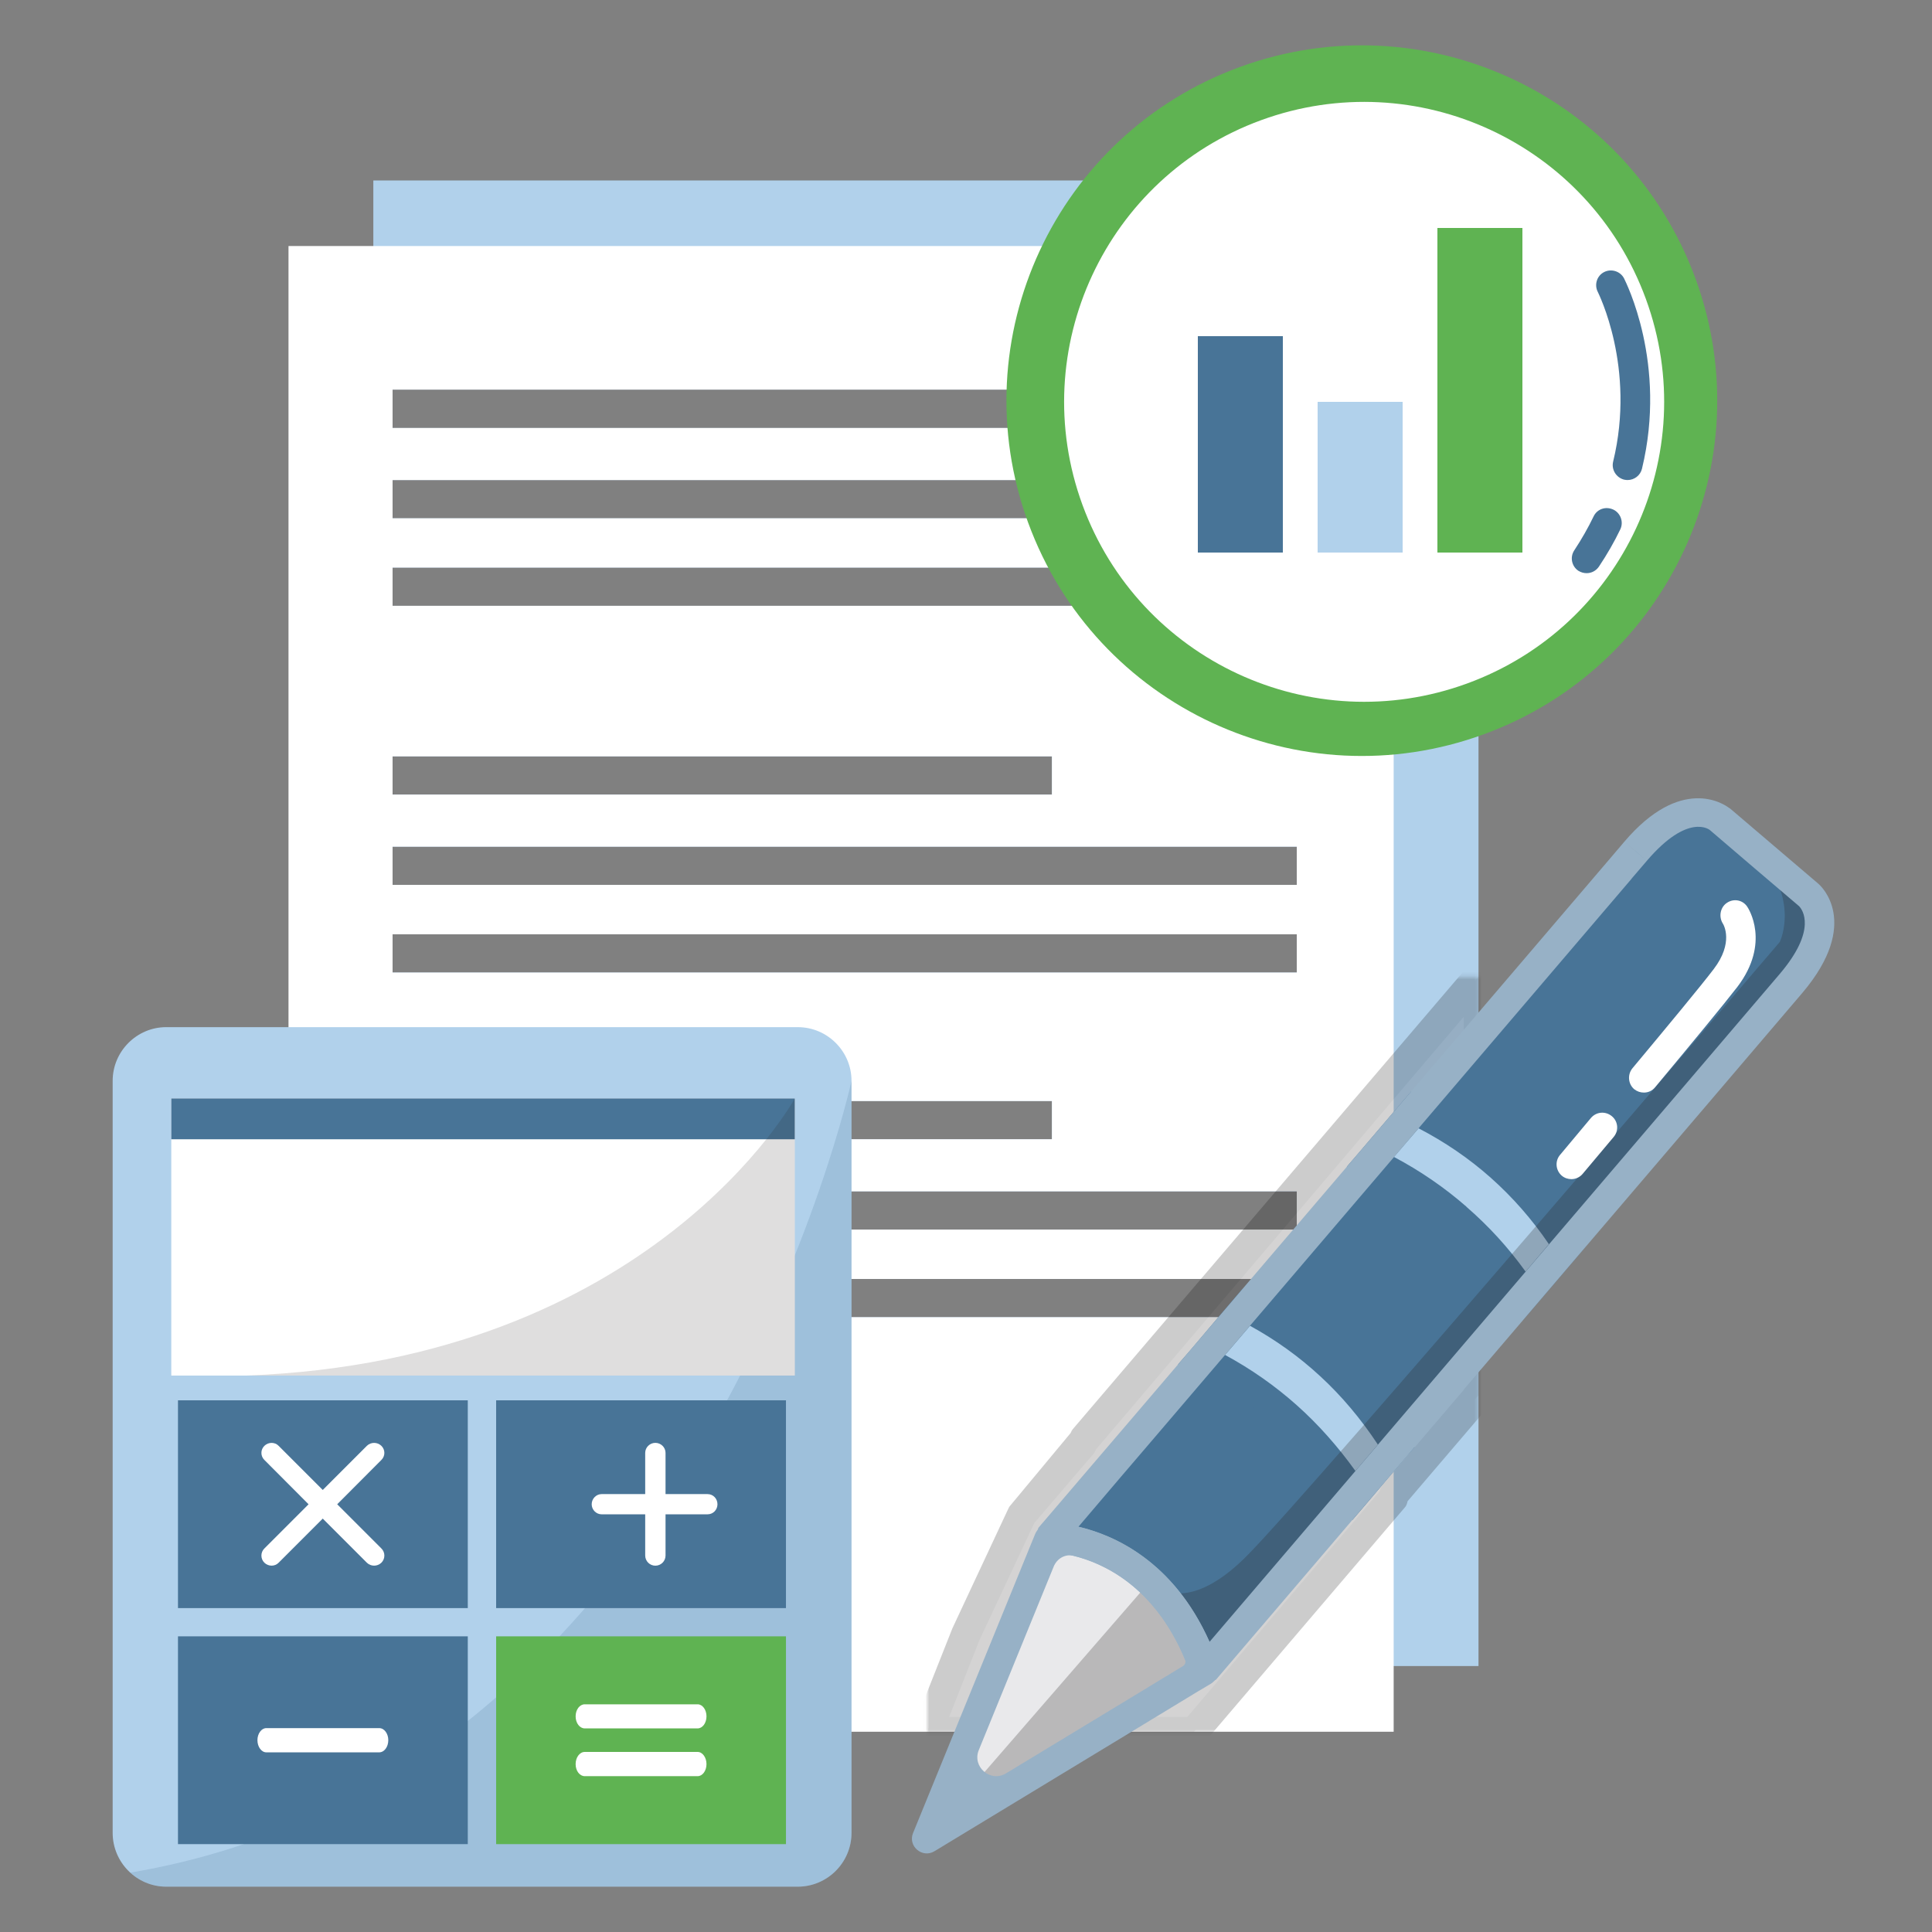<?xml version="1.0" encoding="UTF-8"?> <svg xmlns="http://www.w3.org/2000/svg" width="500" height="500" viewBox="0 0 500 500" fill="none"><rect x="0" y="0" width="500" height="500" fill="#808080" stroke="none"/> <path fill-rule="evenodd" clip-rule="evenodd" d="M96.618 46.704H382.634V431.169H96.618V46.704ZM335.611 124.234H101.6V134.138H335.611V124.234ZM272.242 100.827H101.6V110.765H272.242V100.827ZM335.611 146.881H101.6V156.785H335.611V146.881ZM101.6 219.113H335.611V229.016H101.6V219.113ZM101.6 195.739H272.242V205.643H101.6V195.739ZM101.6 241.794H335.611V251.697H101.6V241.794ZM335.611 308.312H101.6V318.215H335.611V308.312ZM272.242 284.939H101.6V294.842H272.242V284.939ZM335.611 330.993H101.6V340.896H335.611V330.993Z" fill="#B1D1EB"></path> <path fill-rule="evenodd" clip-rule="evenodd" d="M74.664 63.672H360.68V448.172H74.664V63.672ZM335.611 124.234H101.6V134.138H335.611V124.234ZM272.242 100.827H101.6V110.765H272.242V100.827ZM335.611 146.881H101.6V156.785H335.611V146.881ZM101.6 219.113H335.611V229.016H101.6V219.113ZM101.6 195.739H272.242V205.643H101.6V195.739ZM101.6 241.794H335.611V251.697H101.6V241.794ZM335.611 308.312H101.6V318.215H335.611V308.312ZM272.242 284.939H101.6V294.842H272.242V284.939ZM335.611 330.993H101.6V340.896H335.611V330.993Z" fill="white"></path> <path fill-rule="evenodd" clip-rule="evenodd" d="M320.863 17.34C368.576 -0.077 421.348 24.44 438.803 72.121C456.257 119.802 431.67 172.609 384.023 190.027C336.303 207.479 283.531 182.928 266.077 135.247C248.631 87.564 273.216 34.758 320.863 17.34Z" fill="#5FB352"></path> <path fill-rule="evenodd" clip-rule="evenodd" d="M326.38 31.101C366.659 16.397 411.208 37.094 425.944 77.347C440.678 117.598 419.922 162.177 379.699 176.881C339.414 191.614 294.865 170.889 280.13 130.637C265.402 90.383 286.156 45.805 326.38 31.101Z" fill="white"></path> <g opacity="0.2"> <mask id="mask0_1290_6" style="mask-type:luminance" maskUnits="userSpaceOnUse" x="239" y="252" width="144" height="197"> <path d="M382.633 252.737H239.974V448.172H382.633V252.737Z" fill="white"></path> </mask> <g mask="url(#mask0_1290_6)"> <path fill-rule="evenodd" clip-rule="evenodd" d="M360.68 386.847V387.61L309.017 448.172H239.974L250.015 422.824L264.42 392.075L277.159 377.082L280.073 373.758L280.623 372.269L301.193 348.168L314.007 333.174L382.633 252.737V361.118L360.68 386.847Z" fill="#272323"></path> </g> <mask id="mask1_1290_6" style="mask-type:luminance" maskUnits="userSpaceOnUse" x="239" y="252" width="144" height="197"> <path d="M382.633 252.737H239.974V448.172H382.633V252.737Z" fill="white"></path> </mask> <g mask="url(#mask1_1290_6)"> <path d="M309.017 451.98H239.975C238.727 451.98 237.551 451.358 236.859 450.317C236.094 449.279 235.96 447.929 236.442 446.751L246.482 421.404L260.953 390.447C261.096 390.136 261.236 389.859 261.512 389.582L277.091 370.848C277.233 370.468 277.44 370.086 277.716 369.775L379.726 250.242C380.767 248.996 382.499 248.546 383.949 249.134C385.475 249.723 386.515 251.142 386.515 252.735V361.117C386.515 362.053 386.166 362.918 385.548 363.61L364.287 388.508C364.145 389.13 363.938 389.754 363.588 390.101L311.926 450.663C311.232 451.496 310.124 451.98 309.017 451.98ZM245.648 444.327H307.284L357.08 385.946C357.222 385.323 357.496 384.699 357.772 384.354L378.825 359.699V263.124L283.605 375.144C283.464 375.559 283.257 375.94 282.981 376.252L267.676 394.153L253.479 424.452L245.648 444.327Z" fill="black"></path> </g> </g> <path fill-rule="evenodd" clip-rule="evenodd" d="M271.626 397.928C271.626 397.928 299.811 397.512 311.792 432.243L439.353 282.827L463.456 254.571C476.752 239.024 468.163 231.682 468.163 231.682L456.667 221.882L445.176 212.048C445.176 212.048 436.587 204.707 423.291 220.29L419.341 224.929L296.694 368.598L287.063 379.853L271.626 397.928Z" fill="#487497"></path> <path fill-rule="evenodd" clip-rule="evenodd" d="M311.791 432.243C299.81 397.512 271.625 397.928 271.625 397.928L239.833 475.838L292.604 443.878L308.116 434.459L311.791 432.243Z" fill="#E9E9EB"></path> <path fill-rule="evenodd" clip-rule="evenodd" d="M354.723 300.626C371.21 308.485 384.506 320.017 394.479 335.355L405.627 322.301C395.729 306.822 382.566 295.187 366.153 287.224L354.723 300.626ZM361.371 374.208C351.473 358.314 338.519 346.368 322.521 338.3L311.025 351.838C327.162 359.664 340.327 371.333 350.433 386.984L361.371 374.208Z" fill="#B1D1EB"></path> <path d="M374.534 318.077C368.161 312.537 360.962 307.863 353.064 304.087L348.565 301.941L351.815 298.166L363.245 284.766L365.187 282.515L367.818 283.796C376.333 287.917 384.023 293.042 390.88 299.101C397.736 305.161 403.759 312.224 408.885 320.258L410.334 322.647L408.534 324.794L397.387 337.848L394.063 341.727L391.296 337.468C386.515 330.093 380.907 323.618 374.534 318.077ZM360.754 299.413C367.61 303.049 373.842 307.343 379.517 312.294V312.328C385.198 317.246 390.322 322.821 394.821 329.088L400.853 321.989C396.488 315.548 391.432 309.8 385.823 304.814C380.217 299.827 373.977 295.569 367.12 292.001L360.754 299.413ZM346.832 350.523C353.548 356.756 359.505 363.992 364.561 372.165L366.086 374.554L364.212 376.666L353.34 389.478L350.016 393.357L347.175 389.063C342.4 381.549 336.794 374.969 330.486 369.325C324.188 363.715 317.123 359.006 309.366 355.267L304.867 353.119L308.117 349.38L319.614 335.806L321.555 333.555L324.255 334.905C332.562 339.095 340.117 344.324 346.832 350.489V350.523ZM356.597 373.861C352.164 367.144 347.175 361.222 341.635 356.132C336.168 351.076 330.07 346.713 323.497 343.112L317.049 350.661C323.771 354.296 329.937 358.625 335.543 363.612C341.15 368.598 346.207 374.312 350.781 380.683L356.597 373.861Z" fill="#487497"></path> <g opacity="0.25"> <path fill-rule="evenodd" clip-rule="evenodd" d="M239.834 475.838L297.594 409.285L298.494 410.116L298.628 410.22C301.334 412.332 309.433 416.21 323.08 402.255C340.185 384.838 460.613 243.767 460.613 243.767C460.613 243.767 466.646 231.405 452.517 218.316L456.666 221.882L468.162 231.682C468.162 231.682 476.751 239.024 463.455 254.571L439.352 282.827L311.791 432.243C306.525 438.407 302.093 440.554 298.769 440.138L292.604 443.878L239.834 475.838Z" fill="#272323"></path> </g> <path fill-rule="evenodd" clip-rule="evenodd" d="M43.013 265.824H206.449C214.14 265.824 220.371 272.093 220.371 279.709V474.35C220.371 482.002 214.14 488.27 206.449 488.27H43.013C35.398 488.27 29.158 482.003 29.158 474.35V279.709C29.158 272.093 35.398 265.824 43.013 265.824Z" fill="#B1D1EB"></path> <g opacity="0.19"> <path fill-rule="evenodd" clip-rule="evenodd" d="M220.371 279.745V474.35C220.371 482.037 214.14 488.27 206.449 488.27H43.08C39.48 488.27 36.156 486.885 33.731 484.634C180.965 459.875 220.371 279.745 220.371 279.745Z" fill="#487497"></path> </g> <path d="M205.69 284.281H44.33V355.994H205.69V284.281Z" fill="white"></path> <path d="M205.69 284.281H44.33V294.842H205.69V284.281Z" fill="#487497"></path> <g opacity="0.15"> <path fill-rule="evenodd" clip-rule="evenodd" d="M205.69 284.281V355.994H63.717C168.5 352.115 205.69 284.281 205.69 284.281Z" fill="#272323"></path> </g> <path d="M203.408 362.401H128.401V416.176H203.408V362.401Z" fill="#487497"></path> <path d="M121.062 423.483H46.062V477.259H121.062V423.483Z" fill="#487497"></path> <path d="M121.062 362.401H46.062V416.176H121.062V362.401Z" fill="#487497"></path> <path d="M203.408 423.483H128.401V477.259H203.408V423.483Z" fill="#5FB352"></path> <path d="M98.692 400.731C99.733 401.736 99.733 403.434 98.692 404.437C97.651 405.44 95.993 405.44 94.952 404.437L83.529 393.009L72.1 404.437C71.132 405.44 69.467 405.44 68.433 404.437C67.393 403.433 67.393 401.736 68.433 400.731L79.856 389.305L68.433 377.843C67.393 376.839 67.393 375.177 68.433 374.172C69.467 373.168 71.132 373.168 72.1 374.172L83.529 385.6L94.952 374.172C95.993 373.168 97.651 373.168 98.692 374.172C99.733 375.177 99.733 376.839 98.692 377.843L87.269 389.305L98.692 400.731Z" fill="white"></path> <path d="M172.241 402.568C172.241 404.022 171.066 405.198 169.608 405.198C168.159 405.198 166.977 404.022 166.977 402.568V391.902H155.687C154.304 391.902 153.129 390.725 153.129 389.305C153.129 387.851 154.304 386.673 155.687 386.673H166.977V376.008C166.977 374.588 168.159 373.41 169.608 373.41C171.066 373.41 172.241 374.588 172.241 376.008V386.673H183.113C184.571 386.673 185.68 387.851 185.68 389.305C185.68 390.725 184.571 391.902 183.113 391.902H172.241V402.568Z" fill="white"></path> <path d="M68.915 453.504C67.666 453.504 66.624 452.084 66.624 450.353C66.624 448.655 67.665 447.236 68.915 447.236H98.142C99.458 447.236 100.491 448.656 100.491 450.353C100.491 452.084 99.457 453.504 98.142 453.504H68.915Z" fill="white"></path> <path d="M151.329 459.668C150.013 459.668 148.972 458.283 148.972 456.552C148.972 454.821 150.013 453.4 151.329 453.4H180.556C181.798 453.4 182.839 454.821 182.839 456.552C182.839 458.283 181.799 459.668 180.556 459.668H151.329ZM151.329 447.306C150.013 447.306 148.972 445.921 148.972 444.19C148.972 442.458 150.013 441.074 151.329 441.074H180.556C181.798 441.074 182.839 442.459 182.839 444.19C182.839 445.92 181.799 447.306 180.556 447.306H151.329Z" fill="white"></path> <path d="M447.6 209.174L447.876 209.347L445.175 212.048L442.469 214.784M426.197 222.783L423.29 220.29L420.381 217.831M308.185 433.454C297.104 401.39 271.692 401.77 271.625 401.77L268.227 398.931L268.709 395.434L284.155 377.359L293.785 366.104L416.433 222.471L420.381 217.831C434.92 200.76 445.934 207.858 447.599 209.174H447.666L459.163 218.974L470.659 228.773L470.868 228.98C470.868 229.015 482.016 238.677 466.36 257.063L442.266 285.319L314.697 434.701L309.298 436.604L308.185 433.454ZM279.099 395.122C288.239 397.234 303.685 403.952 313.033 424.902L436.445 280.368L460.548 252.112C470.379 240.582 466.437 235.388 465.605 234.521L454.175 224.792L442.678 214.958L442.47 214.785C442.47 214.785 436.929 210.214 426.198 222.784L422.249 227.39V227.424L299.603 371.091L289.972 382.346L279.099 395.122Z" fill="#97B1C6"></path> <path d="M271.626 394.118C271.626 394.118 271.626 394.117 271.626 394.117C271.769 394.117 302.513 393.674 315.39 430.961V430.961C315.854 432.234 315.555 433.661 314.619 434.64L314.224 435.054C313.942 435.349 313.621 435.604 313.27 435.812L310.059 437.715L294.545 447.134L241.841 479.095V479.095C238.688 481.002 234.909 477.798 236.301 474.386V474.386L267.86 397.08C268.014 396.701 268.217 396.344 268.463 396.017L269.544 394.58C269.763 394.289 270.105 394.118 270.469 394.118H271.625C271.626 394.118 271.626 394.118 271.626 394.118V394.118ZM306.108 431.203C306.706 430.866 306.96 430.13 306.697 429.497C298.787 410.499 285.559 404.532 277.805 402.637C275.654 402.111 273.533 403.372 272.697 405.423L253.311 452.918C251.533 457.274 256.338 461.378 260.362 458.94L290.596 440.622L306.108 431.203V431.203Z" fill="#97B1C6"></path> <path d="M406.669 305.161C405.769 305.161 404.868 304.85 404.177 304.261C402.578 302.876 402.377 300.452 403.76 298.86L411.725 289.337C413.108 287.709 415.466 287.502 417.124 288.852C418.789 290.202 418.99 292.627 417.607 294.254L409.575 303.811C408.817 304.711 407.709 305.161 406.669 305.161ZM425.438 282.757C424.538 282.757 423.705 282.481 422.938 281.892C421.348 280.541 421.14 278.117 422.456 276.489C431.463 265.686 440.252 255.09 443.51 250.796C448.707 243.975 446.142 239.369 445.792 238.885C444.759 237.118 445.242 234.73 446.976 233.621C448.707 232.479 450.991 232.893 452.165 234.625C452.441 235.007 458.33 243.975 449.607 255.436C446.209 259.834 437.419 270.499 428.346 281.372C427.58 282.307 426.546 282.757 425.438 282.757Z" fill="white"></path> <path d="M410.617 148.335C409.851 148.335 409.16 148.127 408.469 147.713C406.736 146.534 406.252 144.18 407.428 142.414C409.369 139.471 411.034 136.529 412.417 133.654C413.317 131.749 415.533 130.952 417.542 131.888C419.407 132.788 420.241 135.073 419.341 136.979C417.816 140.164 415.949 143.419 413.801 146.64C413.041 147.746 411.859 148.335 410.617 148.335ZM421.206 124.234C420.932 124.234 420.656 124.199 420.307 124.13C418.298 123.612 416.982 121.568 417.474 119.49C423.423 95.043 413.592 75.79 413.524 75.583C412.55 73.712 413.25 71.392 415.117 70.424C416.982 69.453 419.34 70.181 420.307 72.051C420.723 72.951 431.528 94.073 424.947 121.291C424.539 123.058 422.939 124.234 421.206 124.234Z" fill="#487497"></path> <rect x="310" y="87" width="22" height="56" fill="#487497"></rect> <rect x="341" y="104" width="22" height="39" fill="#B1D1EB"></rect> <rect x="372" y="59" width="22" height="84" fill="#5FB352"></rect> </svg> 